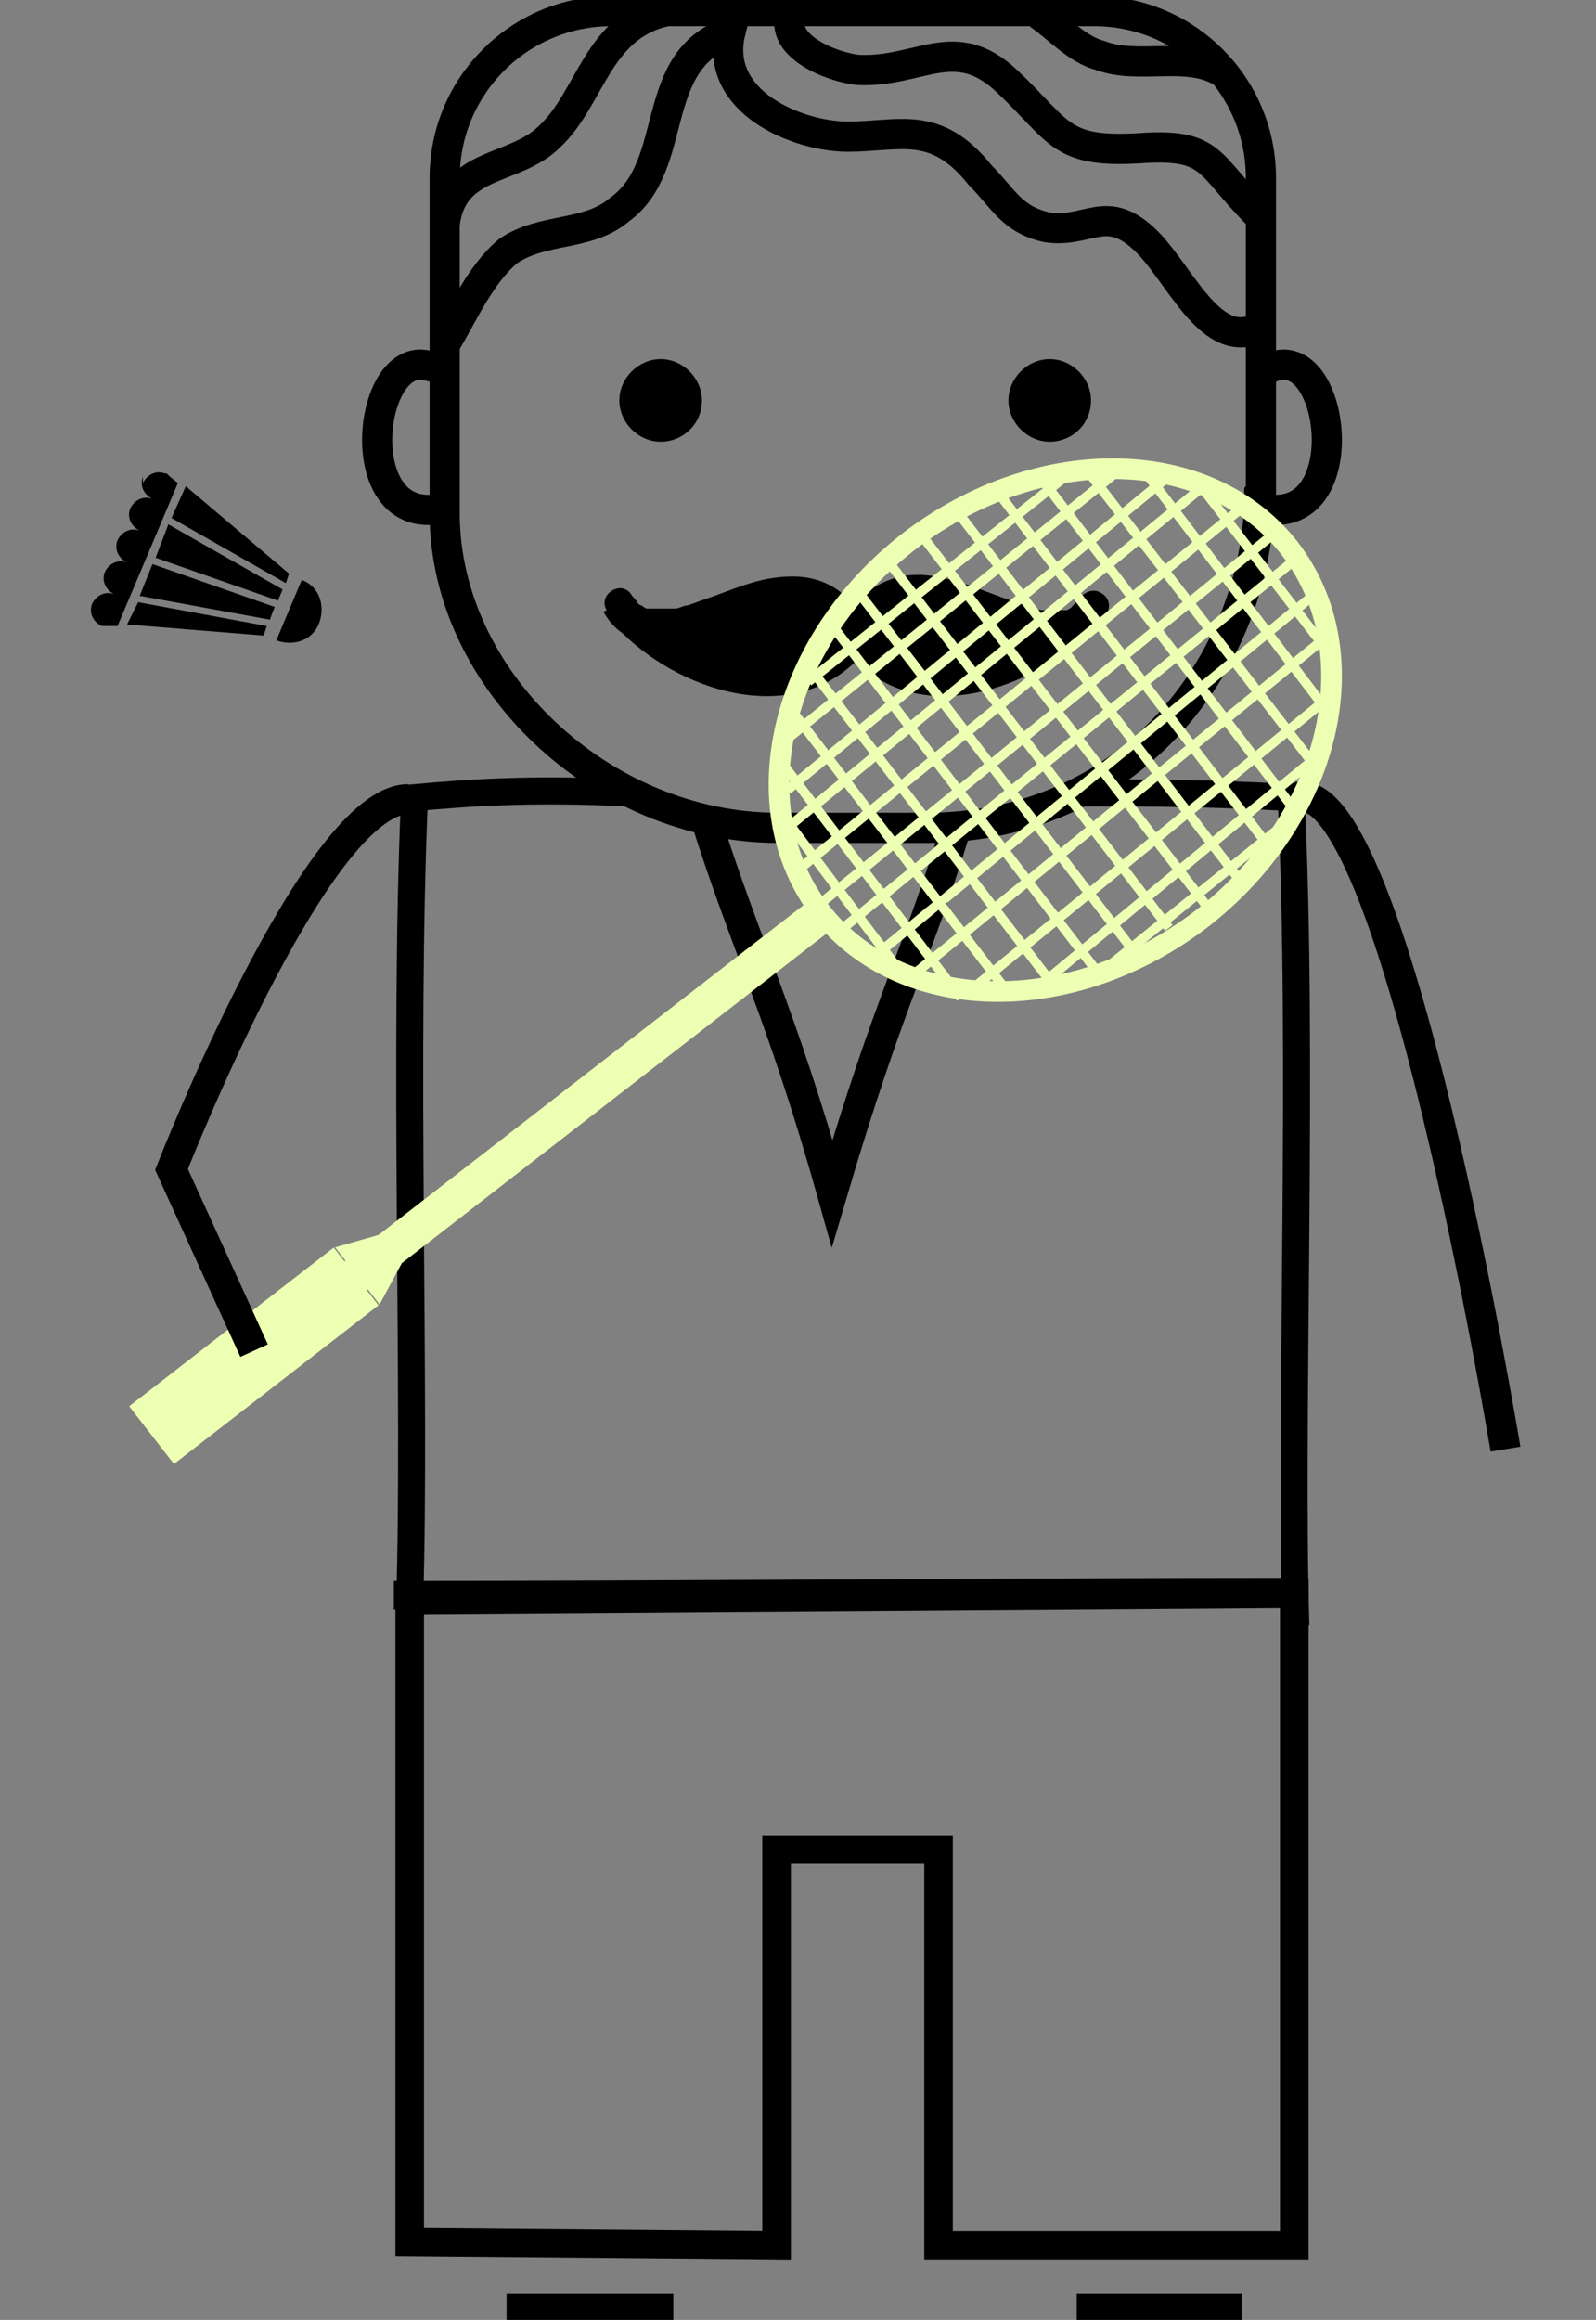 <?xml version="1.0" encoding="UTF-8"?> <svg xmlns="http://www.w3.org/2000/svg" version="1.1" viewBox="0 0 100.5 146"><rect x="0" y="0" width="100.5" height="146" fill="#808080" stroke="none"/><defs><style> .cls-1 { stroke-width: 1.7px; } .cls-1, .cls-2, .cls-3, .cls-4, .cls-5, .cls-6, .cls-7, .cls-8 { fill: none; stroke-miterlimit: 10; } .cls-1, .cls-2, .cls-3, .cls-4, .cls-7, .cls-8 { stroke: #000; } .cls-2 { stroke-width: 1.7px; } .cls-3 { stroke-width: 1.8px; } .cls-4 { stroke-width: 1.8px; } .cls-5 { stroke-width: 1.3px; } .cls-5, .cls-6 { stroke: #edffb3; } .cls-6 { stroke-width: .6px; } .cls-7 { stroke-width: 1.9px; } .cls-8 { stroke-width: 1.9px; } .cls-9 { fill: #edffb3; } </style></defs><g><g id="Layer_1"><g><path class="cls-4" d="M81.5,100.2c-17.8,0-38.9.2-56.7.2"></path><path class="cls-2" d="M39.6,49.9c-6.4-.3-10.1,0-13.5.3-.7,16.1.1,37.4-.3,50.5"></path><path class="cls-1" d="M68.3,49.9c3.4,0,8.1,0,13,.3.8,16.1-.1,39,.3,52.1"></path><path class="cls-7" d="M81.6,50.2c6.1-1.9,13.2,41,13.2,41"></path><line class="cls-7" x1="78.2" y1="145.3" x2="67.8" y2="145.3"></line><line class="cls-7" x1="31.9" y1="145.3" x2="42.4" y2="145.3"></line><polygon class="cls-3" points="25.8 100.7 25.8 141.1 48.9 141.3 48.9 116.4 59.1 116.4 59.1 141.3 81.5 141.3 81.5 100.3 25.8 100.7"></polygon><path class="cls-8" d="M44.4,51.4c2.5,8,4.8,12.3,8,23.7,3.7-12.5,5.2-14.5,7.8-23"></path><path class="cls-8" d="M28,21.7c1.1-1.8,2.2-4.4,4-5.9,2.2-1.5,5-.9,7-2.6,3.9-2.8,1.7-9.4,7-11.2-1.1,4.4,4.2,6.6,7.4,6.6s5.5-1.1,8.3,2.4c1.5,1.5,2,2.8,4.2,3.3,2.6.4,3.7-1.5,6.1.7,2.2,2,4.1,7,7.1,5.7"></path><path class="cls-8" d="M49.8.9c-.7,2,2.5,3.3,4.2,3.5,3.9.2,6.1-2.4,9.4.7,3.5,3.3,3.3,4.6,8.8,4.2,4.2-.2,3.9,1.1,7,4.2"></path><path class="cls-8" d="M65.4.9c1.3.9,2.4,2.2,3.9,2.6,2.4.9,5.4-.3,7.6,1"></path><path class="cls-8" d="M42,.7c-4.4.9-4.8,5.5-7.4,7.9-2.2,2.2-6.1,1.5-6.6,5.5"></path><path d="M44.2,25.2c0,1.5-1.2,2.6-2.6,2.6s-2.6-1.2-2.6-2.6,1.2-2.6,2.6-2.6,2.6,1.2,2.6,2.6"></path><path d="M68.7,25.2c0,1.5-1.2,2.6-2.6,2.6s-2.6-1.2-2.6-2.6,1.2-2.6,2.6-2.6,2.6,1.2,2.6,2.6"></path><path class="cls-8" d="M27.8,32c-5.8,1.2-4.7-9.9-.9-9l.8.2"></path><path class="cls-8" d="M79.5,32c5.8,1.2,4.7-9.9.9-9l-.6.2"></path><path class="cls-8" d="M79.3,31.1c0,9.9-7.6,21-21,21h-9.3c-11.1,0-21-9.3-21-19.8V11.2c0-5.8,4.7-10.5,10.5-10.5h30.4c5.8,0,10.5,4.7,10.5,10.5v19.8Z"></path><path d="M38,38.5c.6,1.1,1.6,1.8,2.8,2,1.1.1,2.2-.2,3.2-.5,1.2-.4,2.3-.9,3.5-1.3.6-.2,1.1-.3,1.7-.4-.2,0,.2,0,.2,0,.1,0,.3,0,.4,0,.1,0,.2,0,.4,0,0,0,.2,0,0,0,0,0,.2,0,.2,0,.2,0,.3,0,.5.1,0,0,0,0,.1,0-.2,0,0,0,.1,0,.4.2.4.2.7.5.5.5.9,1.1,1.2,1.9.2.5.6.8,1.2.7.4-.1.8-.7.7-1.2-.5-1.4-1.3-2.8-2.7-3.5-1.2-.6-2.4-.6-3.7-.4-1.2.2-2.4.7-3.5,1.1-.6.2-1.1.4-1.7.6-.3,0-.5.2-.8.2-.1,0-.3,0-.4,0,0,0-.1,0-.2,0,0,0,0,0,0,0,0,0,0,0-.1,0-.3,0-.5,0-.8,0-.2,0,.2,0,0,0,0,0-.1,0-.2,0,0,0,0,0-.1,0-.2,0,0,0,0,0,0,0-.2-.1-.3-.2,0,0-.2-.2,0,0,0,0-.1,0-.2-.1,0,0,0,0-.1-.1-.2-.2,0,0,0,0,0-.1-.2-.3-.3-.4-.6-1.1-2.2-.1-1.6.9"></path><path d="M52.4,40.4c-3.6,3.6-9.8.7-12.6-2.6-.8-.9-2.1.4-1.3,1.3,3.5,4.1,10.9,6.8,15.3,2.6.9-.8-.5-2.2-1.3-1.3"></path><path d="M68,37.5c0,.1-.1.2-.2.4-.1.2,0,0-.1.2,0,0-.2.2-.3.2.2-.1-.1,0-.2.1,0,0,0,0-.1,0-.2.1.2,0,0,0,0,0-.2,0-.3,0-.3,0,0,0-.1,0-.1,0-.3,0-.4,0-.1,0-.2,0-.4,0-.3,0,0,0-.2,0-.3,0-.6-.1-.9-.2-.6-.2-1.1-.4-1.7-.6-2.2-.8-4.8-2-7.1-1.1-1.7.6-2.6,2.1-3.2,3.7-.2.5.2,1,.7,1.2.5.1,1-.2,1.2-.7.1-.3.3-.7.5-1,.2-.3.3-.5.5-.7,0,0,.2-.2.3-.3,0,0,.2-.2,0,0,0,0,0,0,.1,0,.1,0,.2-.1.4-.2,0,0,.2-.1.1,0-.1,0,.2,0,.2,0,.1,0,.3,0,.4,0,0,0,.1,0,.2,0,.2,0-.1,0,0,0,.3,0,.6,0,.8,0,0,0,.5,0,.2,0,.1,0,.3,0,.4,0,.3,0,.6.1.9.2,2.2.6,4.4,2,6.8,1.9,1.4,0,2.5-.8,3.2-2,.6-1.1-1-2-1.6-.9"></path><path d="M54,41.7c4.5,4.4,12.3,1.2,15.6-3.1.3-.4,0-1-.3-1.3-.5-.3-1,0-1.3.3-1.5,1.9-3.8,3.3-6,3.9-2.3.7-4.9.6-6.6-1.2-.9-.8-2.2.5-1.3,1.3"></path><path d="M42.1,39.9s7.4-2.6,8.5-2.1c1.1.6,3.1,2.3,3.1,2.3,0,0,2.9-2.8,4.7-2.4,1.9.4,7.5,2.3,7.5,2.3,0,0-4.4,2.9-6.3,2.6-1.9-.4-6-1.8-6-1.8,0,0-1.8,1-3.1,1.5-1.3.5-6.4,0-8.4-2.3"></path><path d="M20.1,39.2c.4-1.1,0-2.3-1.1-2.7l-1.6,3.8c1.1.4,2.3,0,2.7-1.1"></path><polyline points="8.7 37.9 16.8 39.4 16.6 40 8 39.3"></polyline><polyline points="9.6 35.5 17.3 38.2 17.1 38.7 17 39 8.8 37.5"></polyline><polyline points="17.5 37.8 9.8 35.1 10.6 33 17.8 37.1"></polyline><polyline points="11.7 30.6 18.2 36.1 18 36.7 10.8 32.6"></polyline><path d="M9,30c-.2.5,0,1.1.6,1.4,0,0,0,0,.1,0h0s0,0-.1,0c-.5-.2-1.1,0-1.4.6-.2.5,0,1.1.6,1.4,0,0,0,0,.1,0h0s0,0-.1,0c-.5-.2-1.1,0-1.4.6-.2.5,0,1.1.6,1.4,0,0,0,0,.1,0h0s0,0-.1,0c-.5-.2-1.1,0-1.4.6-.2.5,0,1.1.6,1.4,0,0,0,0,.1,0h0s0,0-.1,0c-.5-.2-1.1,0-1.4.6-.2.5,0,1.1.6,1.4,0,0,0,0,.1,0h0s0,0,0,0c.1,0,.2,0,.3,0h.6s3.8-9,3.8-9l-.5-.4c0,0-.2-.2-.2-.2h0s0,0,0,0c0,0,0,0-.1,0-.5-.2-1.1,0-1.4.6"></path><line class="cls-6" x1="62.7" y1="30.8" x2="80.3" y2="53.8"></line><line class="cls-6" x1="65.4" y1="29.9" x2="81.7" y2="51.2"></line><line class="cls-6" x1="68.3" y1="29.4" x2="82.8" y2="48.2"></line><line class="cls-6" x1="55.6" y1="34.9" x2="73.6" y2="58.4"></line><line class="cls-6" x1="58.2" y1="33.9" x2="76.2" y2="57.3"></line><line class="cls-6" x1="60.2" y1="32.1" x2="78.3" y2="55.7"></line><line class="cls-6" x1="50.9" y1="41.9" x2="66.4" y2="62.1"></line><line class="cls-6" x1="52.2" y1="39.1" x2="69.2" y2="61.3"></line><line class="cls-6" x1="50" y1="44.9" x2="63.5" y2="62.5"></line><line class="cls-6" x1="71.8" y1="29.3" x2="83.7" y2="44.9"></line><line class="cls-6" x1="75.7" y1="30.7" x2="83.7" y2="41.1"></line><line class="cls-6" x1="49" y1="47.7" x2="60.5" y2="62.8"></line><line class="cls-6" x1="49.5" y1="51.6" x2="57.1" y2="61.7"></line><line class="cls-6" x1="54" y1="37.2" x2="71.8" y2="60.4"></line><line class="cls-6" x1="80.2" y1="33.6" x2="51.5" y2="57"></line><line class="cls-6" x1="78.4" y1="31.8" x2="50.2" y2="54.8"></line><line class="cls-6" x1="75.9" y1="30.5" x2="49.7" y2="52"></line><line class="cls-6" x1="73.8" y1="29.8" x2="49.6" y2="49.7"></line><line class="cls-6" x1="70.7" y1="29.4" x2="49.2" y2="46.8"></line><line class="cls-6" x1="67.2" y1="29.9" x2="50.9" y2="42.9"></line><line class="cls-6" x1="83.5" y1="40.1" x2="57.2" y2="61.6"></line><line class="cls-6" x1="82.9" y1="37.3" x2="55.3" y2="60"></line><line class="cls-6" x1="81.7" y1="35.1" x2="53.1" y2="58.4"></line><line class="cls-6" x1="81.7" y1="51.2" x2="69.2" y2="61.3"></line><line class="cls-6" x1="83.2" y1="47.4" x2="64.9" y2="62.5"></line><line class="cls-6" x1="83.9" y1="43.7" x2="60.9" y2="62.5"></line><path class="cls-5" d="M75.7,57.8c-8.2,6.3-18.9,6.1-24-.4-5.1-6.6-2.6-17,5.5-23.3,8.2-6.3,18.9-6.1,24,.4,5.1,6.6,2.6,17-5.5,23.3Z"></path><rect class="cls-9" x="3.9" y="72.7" width="53.5" height="2.3" transform="translate(-38.8 34.3) rotate(-37.8)"></rect><rect class="cls-9" x="7.8" y="83" width="16.3" height="4.6" transform="translate(-48.9 27.7) rotate(-37.8)"></rect><polyline class="cls-9" points="21.1 78.5 23.9 77.7 25.3 79.5 23.9 82.1"></polyline><path class="cls-7" d="M25.7,50.3c-5.8,0-14.9,23.3-14.9,23.3l5.2,11.4"></path></g></g></g></svg> 